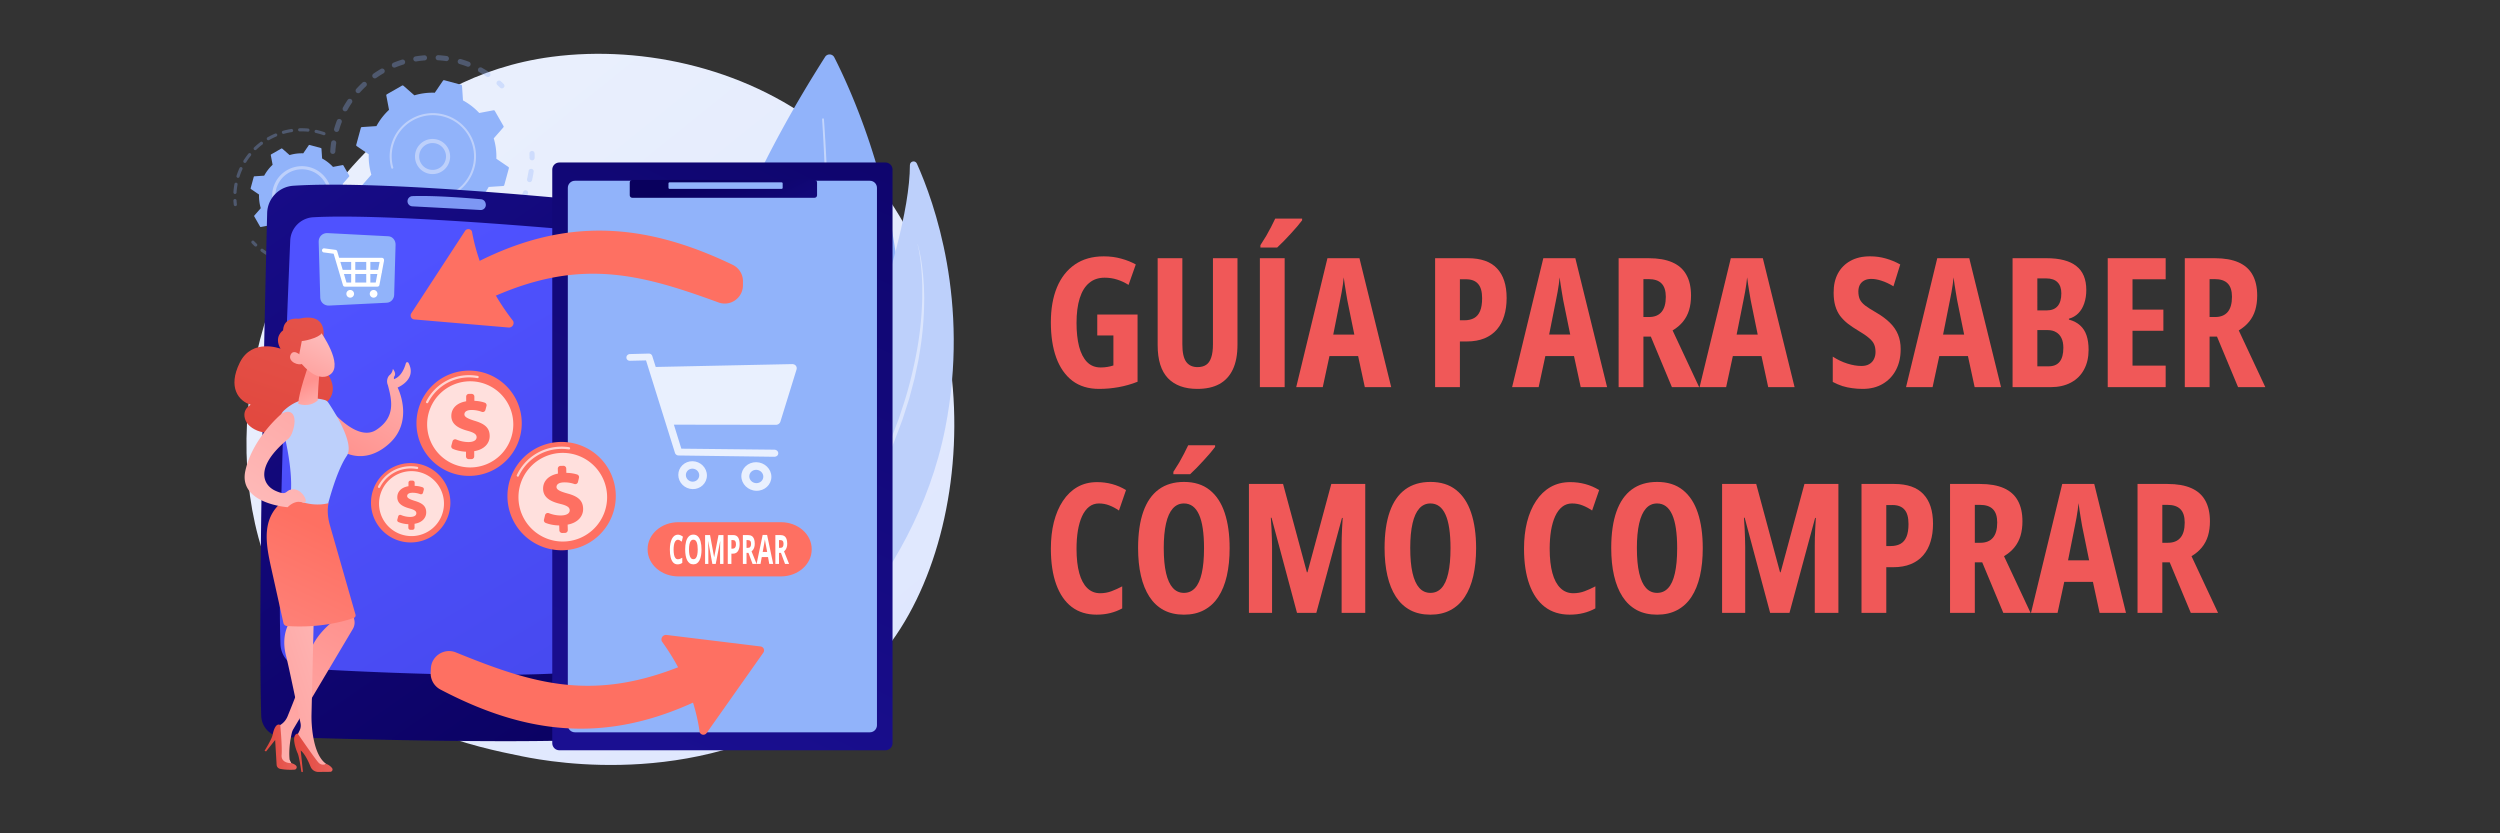 <?xml version="1.0" encoding="UTF-8" standalone="no"?>
<svg
   width="900"
   height="300"
   viewBox="0 0 900 300"
   version="1.1"
   id="svg271"
   xmlns:xlink="http://www.w3.org/1999/xlink"
   xmlns="http://www.w3.org/2000/svg"
   xmlns:svg="http://www.w3.org/2000/svg"
   xmlns:rdf="http://www.w3.org/1999/02/22-rdf-syntax-ns#"
   xmlns:cc="http://creativecommons.org/ns#"
   xmlns:dc="http://purl.org/dc/elements/1.1/">
  <rect x="0" y="0" width="900" height="300" fill="#333333" stroke="none"/>
  <defs
     id="defs57">
    <linearGradient
       id="linear-gradient"
       x1="3583.98"
       y1="4007.07"
       x2="1143.59"
       y2="976.25"
       gradientUnits="userSpaceOnUse"
       gradientTransform="matrix(0.023,0,0,0.023,-10.517,-10.562)">
      <stop
         offset="0"
         stop-color="#dae3fe"
         id="stop2" />
      <stop
         offset="1"
         stop-color="#e9effd"
         id="stop4" />
    </linearGradient>
    <linearGradient
       id="linear-gradient-2"
       x1="2154.02"
       y1="3351.19"
       x2="176.3"
       y2="516.24"
       gradientUnits="userSpaceOnUse">
      <stop
         offset="0"
         stop-color="#09005d"
         id="stop7" />
      <stop
         offset="1"
         stop-color="#1a0f91"
         id="stop9" />
    </linearGradient>
    <linearGradient
       id="linear-gradient-3"
       x1="896.78"
       y1="1364.57"
       x2="2554.26"
       y2="4107.53"
       gradientUnits="userSpaceOnUse">
      <stop
         offset="0"
         stop-color="#4f52ff"
         id="stop12" />
      <stop
         offset="1"
         stop-color="#4042e2"
         id="stop14" />
    </linearGradient>
    <linearGradient
       id="linear-gradient-4"
       x1="3406.68"
       y1="-190.51"
       x2="1855.38"
       y2="3083.71"
       xlink:href="#linear-gradient-2" />
    <linearGradient
       id="linear-gradient-5"
       x1="2314.74"
       y1="896.33"
       x2="2548.04"
       y2="1350.17"
       xlink:href="#linear-gradient-2" />
    <linearGradient
       id="linear-gradient-6"
       x1="2823.54"
       y1="-267.75"
       x2="2634.54"
       y2="812.24"
       gradientUnits="userSpaceOnUse">
      <stop
         offset="0"
         stop-color="#ff928e"
         id="stop19" />
      <stop
         offset="1"
         stop-color="#fe7062"
         id="stop21" />
    </linearGradient>
    <linearGradient
       id="linear-gradient-7"
       x1="2374.49"
       y1="-346.33"
       x2="2185.49"
       y2="733.65"
       xlink:href="#linear-gradient-6" />
    <linearGradient
       id="linear-gradient-8"
       x1="2847.91"
       y1="-263.49"
       x2="2658.92"
       y2="816.5"
       xlink:href="#linear-gradient-6" />
    <linearGradient
       id="linear-gradient-9"
       x1="2152.73"
       y1="-385.14"
       x2="1963.74"
       y2="694.84"
       xlink:href="#linear-gradient-6" />
    <linearGradient
       id="linear-gradient-10"
       x1="1686.09"
       y1="-466.8"
       x2="1497.1"
       y2="613.18"
       xlink:href="#linear-gradient-6" />
    <linearGradient
       id="linear-gradient-11"
       x1="1781.3"
       y1="-450.14"
       x2="1592.31"
       y2="629.84"
       gradientTransform="rotate(45,1370.515,1897.246)"
       xlink:href="#linear-gradient-6" />
    <linearGradient
       id="linear-gradient-12"
       x1="1781.3"
       y1="-450.14"
       x2="1592.31"
       y2="629.84"
       gradientTransform="rotate(45,1370.515,1897.246)"
       xlink:href="#linear-gradient-6" />
    <linearGradient
       id="linear-gradient-13"
       x1="1788.33"
       y1="-448.91"
       x2="1599.34"
       y2="631.07"
       xlink:href="#linear-gradient-6" />
    <linearGradient
       id="linear-gradient-14"
       x1="2139.34"
       y1="-687.37"
       x2="1950.34"
       y2="392.62"
       gradientTransform="matrix(0.73,0.69,-0.69,0.73,2109.91,-581.29)"
       xlink:href="#linear-gradient-6" />
    <linearGradient
       id="linear-gradient-15"
       x1="2139.34"
       y1="-687.38"
       x2="1950.34"
       y2="392.62"
       gradientTransform="matrix(0.73,0.69,-0.69,0.73,2109.91,-581.29)"
       xlink:href="#linear-gradient-6" />
    <linearGradient
       id="linear-gradient-16"
       x1="2146.57"
       y1="-686.1"
       x2="1957.57"
       y2="393.9"
       gradientTransform="matrix(1,-0.03,0.03,1,45.72,-40.52)"
       xlink:href="#linear-gradient-6" />
    <linearGradient
       id="linear-gradient-17"
       x1="1613.22"
       y1="-479.56"
       x2="1424.22"
       y2="600.43"
       xlink:href="#linear-gradient-6" />
    <linearGradient
       id="linear-gradient-18"
       x1="1613.22"
       y1="-479.56"
       x2="1424.22"
       y2="600.43"
       gradientTransform="rotate(45,1143.127,2206.719)"
       xlink:href="#linear-gradient-6" />
    <linearGradient
       id="linear-gradient-19"
       x1="1618.52"
       y1="-478.63"
       x2="1429.52"
       y2="601.35"
       xlink:href="#linear-gradient-6" />
    <linearGradient
       id="linear-gradient-20"
       x1="10786.06"
       y1="2184.73"
       x2="10428.57"
       y2="2624.21"
       gradientTransform="rotate(-7.16,814.669,78722.22)"
       gradientUnits="userSpaceOnUse">
      <stop
         offset="0"
         stop-color="#febbba"
         id="stop37" />
      <stop
         offset="1"
         stop-color="#ff928e"
         id="stop39" />
    </linearGradient>
    <linearGradient
       id="linear-gradient-21"
       x1="564.97"
       y1="1990.29"
       x2="969.96"
       y2="802.31"
       gradientUnits="userSpaceOnUse">
      <stop
         offset="0"
         stop-color="#e1473d"
         id="stop42" />
      <stop
         offset="1"
         stop-color="#e9605a"
         id="stop44" />
    </linearGradient>
    <linearGradient
       id="linear-gradient-22"
       x1="-10495.65"
       y1="4171.39"
       x2="-10476.55"
       y2="4035.79"
       gradientTransform="matrix(-0.96,0.28,0.28,0.96,-10444.03,797.67)"
       xlink:href="#linear-gradient-20" />
    <linearGradient
       id="linear-gradient-23"
       x1="-10583.21"
       y1="3880.84"
       x2="-10404.63"
       y2="4086.15"
       gradientTransform="matrix(-0.96,0.28,0.28,0.96,-10444.03,797.67)"
       xlink:href="#linear-gradient-20" />
    <linearGradient
       id="linear-gradient-24"
       x1="582.88"
       y1="1996.4"
       x2="987.87"
       y2="808.42"
       xlink:href="#linear-gradient-21" />
    <linearGradient
       id="linear-gradient-25"
       x1="-10538.59"
       y1="3842.03"
       x2="-10360.02"
       y2="4047.34"
       gradientTransform="matrix(-0.96,0.28,0.28,0.96,-10444.03,797.67)"
       xlink:href="#linear-gradient-20" />
    <linearGradient
       id="linear-gradient-26"
       x1="10000.49"
       y1="3463.64"
       x2="10426.53"
       y2="2711.57"
       gradientTransform="rotate(-0.54,1266.717,1013256.5)"
       xlink:href="#linear-gradient-20" />
    <linearGradient
       id="linear-gradient-27"
       x1="10093.36"
       y1="3197.74"
       x2="10217.9"
       y2="3197.74"
       gradientTransform="rotate(-0.54,1266.717,1013256.5)"
       xlink:href="#linear-gradient-21" />
    <linearGradient
       id="linear-gradient-28"
       x1="10483.3"
       y1="2907.28"
       x2="9846.13"
       y2="3111.02"
       gradientTransform="rotate(-0.54,1266.717,1013256.5)"
       xlink:href="#linear-gradient-20" />
    <linearGradient
       id="linear-gradient-29"
       x1="10208.82"
       y1="3220.23"
       x2="10357.28"
       y2="3220.23"
       gradientTransform="rotate(-0.54,1266.717,1013256.5)"
       xlink:href="#linear-gradient-21" />
    <linearGradient
       id="linear-gradient-30"
       x1="464.38"
       y1="3090.53"
       x2="828.88"
       y2="2314.29"
       xlink:href="#linear-gradient-6" />
    <linearGradient
       id="linear-gradient-31"
       x1="10056.55"
       y1="2819.68"
       x2="10763.32"
       y2="2011.24"
       xlink:href="#linear-gradient-20" />
    <linearGradient
       xlink:href="#linear-gradient-2"
       id="linearGradient1254"
       gradientUnits="userSpaceOnUse"
       x1="2154.02"
       y1="3351.19"
       x2="176.3"
       y2="516.24" />
    <linearGradient
       xlink:href="#linear-gradient-6"
       id="linearGradient1256"
       gradientUnits="userSpaceOnUse"
       x1="2823.54"
       y1="-267.75"
       x2="2634.54"
       y2="812.24"
       gradientTransform="matrix(0.027,0,0,0.023,-18.362,-10.562)" />
    <linearGradient
       xlink:href="#linear-gradient-20"
       id="linearGradient1258"
       gradientUnits="userSpaceOnUse"
       gradientTransform="rotate(-7.16,814.669,78722.22)"
       x1="10786.06"
       y1="2184.73"
       x2="10428.57"
       y2="2624.21" />
    <linearGradient
       xlink:href="#linear-gradient-21"
       id="linearGradient1260"
       gradientUnits="userSpaceOnUse"
       x1="564.97"
       y1="1990.29"
       x2="969.96"
       y2="802.31" />
  </defs>
  <title
     id="title59">20945569 [Converted]</title>
  <g
     id="g79684"
     transform="matrix(4.601,0,0,4.601,12.5,0.455)">
    <g
       id="g26554"
       transform="translate(-1.192)">
      <g
         id="g72089"
         transform="matrix(0.874,0,0,0.874,16.822,4.111)">
        <path
           d="m 57.097,54.711 c -1.301,1.37 -2.533,2.253 -3.505,2.951 -11.436,8.205 -24.965,5.813 -27.841,5.229 C 21.504,62.029 13.296,60.361 7.362,53.383 -1.616,42.825 -0.218,26.191 6.745,15.211 8.019,13.203 14.748,2.055 28.424,0.267 36.7,-0.815 46.349,1.367 53.336,7.221 68.002,19.508 66.958,44.33 57.097,54.711 Z"
           style="fill:url(#linear-gradient);stroke-width:0.023"
           id="path64" />
        <g
           id="g112"
           transform="matrix(0.023,0,0,0.023,-10.517,-10.562)">
          <g
             id="g88">
            <g
               style="opacity:0.3"
               id="g70">
              <path
                 d="M 838.26,848.83 A 10,10 0 0 1 830,838.4 c 0.68,-11.24 1.86,-22.62 3.51,-33.81 a 10,10 0 0 1 11.31,-8.42 h 0.19 a 10,10 0 0 1 8.22,11.28 c -1.56,10.64 -2.68,21.45 -3.33,32.12 a 10,10 0 0 1 -10.59,9.43 8.87,8.87 0 0 1 -1.05,-0.17 z m 14.89,-85.55 A 9.56,9.56 0 0 1 852,763 10,10 0 0 1 845.2,750.65 c 3.16,-10.86 6.81,-21.69 10.85,-32.19 a 10,10 0 0 1 18.61,7.16 c -3.85,10 -7.31,20.27 -10.31,30.59 a 10,10 0 0 1 -11.2,7.07 z m 33.36,-80.15 a 9.78,9.78 0 0 1 -3.2,-1.12 10,10 0 0 1 -3.88,-13.56 c 5.48,-9.86 11.46,-19.61 17.77,-29 a 10,10 0 1 1 16.53,11.15 c -6,8.89 -11.67,18.14 -16.87,27.51 a 10,10 0 0 1 -10.35,5.02 z M 937,612.44 a 10,10 0 0 1 -5.76,-16.5 c 7.55,-8.4 15.56,-16.57 23.8,-24.28 a 10,10 0 1 1 13.62,14.55 c -7.82,7.33 -15.43,15.09 -22.6,23.06 a 10,10 0 0 1 -9.06,3.17 z m 64.95,-57.67 a 10,10 0 0 1 -4.11,-18 c 9.2,-6.49 18.82,-12.68 28.57,-18.39 a 10,10 0 1 1 10.08,17.2 c -9.28,5.43 -18.41,11.31 -27.16,17.48 a 9.88,9.88 0 0 1 -7.42,1.71 z M 1078,512.91 a 10,10 0 0 1 -2.18,-19 c 10.43,-4.3 21.18,-8.21 31.94,-11.61 a 10,10 0 1 1 6,19 c -10.22,3.24 -20.43,6.95 -30.34,11 a 9.84,9.84 0 0 1 -5.42,0.61 z m 364.21,36.56 a 10,10 0 0 1 -3.92,-1.56 c -8.89,-6 -18.16,-11.64 -27.55,-16.83 a 10,10 0 1 1 9.65,-17.45 c 9.89,5.47 19.66,11.44 29,17.72 a 10,10 0 0 1 -7.2,18.12 z M 1161.4,489 a 10,10 0 0 1 0,-19.66 c 11.13,-1.88 22.47,-3.3 33.72,-4.21 a 10,10 0 1 1 1.61,19.87 c -10.68,0.87 -21.45,2.21 -32,4 a 9.88,9.88 0 0 1 -3.33,0 z m 203.71,20.52 a 9.73,9.73 0 0 1 -1.93,-0.53 c -10,-3.83 -20.32,-7.28 -30.63,-10.25 a 10,10 0 0 1 5.52,-19.16 c 10.86,3.13 21.7,6.76 32.23,10.79 a 10,10 0 0 1 -5.19,19.15 z m -117,-25.23 a 10,10 0 0 1 2.23,-19.78 c 11.26,0.66 22.63,1.81 33.81,3.44 h 0.21 a 10,10 0 0 1 -3.07,19.69 c -10.62,-1.53 -21.42,-2.63 -32.12,-3.26 a 9.29,9.29 0 0 1 -1.1,-0.12 z"
                 style="fill:#91b3fa"
                 id="path66" />
              <path
                 d="m 1496.54,593.59 a 9.91,9.91 0 0 1 -5.31,-2.69 c -3.68,-3.59 -7.5,-7.16 -11.35,-10.62 a 10,10 0 0 1 13.33,-14.83 c 4,3.64 8.06,7.39 11.93,11.17 a 10,10 0 0 1 -8.6,17 z"
                 style="fill:#91b3fa"
                 id="path68" />
            </g>
            <g
               style="opacity:0.3"
               id="g78">
              <path
                 d="m 1614.06,873.85 a 10,10 0 0 1 -8.32,-9.89 c 0,-5.14 0,-10.37 -0.23,-15.53 a 10,10 0 1 1 19.93,-0.7 c 0.19,5.43 0.27,10.94 0.24,16.35 a 10,10 0 0 1 -10,9.91 10.44,10.44 0 0 1 -1.62,-0.14 z"
                 style="fill:#91b3fa"
                 id="path72" />
              <path
                 d="m 1162.49,1254.83 q -6.79,-1.12 -13.59,-2.5 a 10,10 0 0 1 3.93,-19.55 c 10.46,2.11 21,3.78 31.4,5 a 10,10 0 1 1 -2.31,19.81 c -6.44,-0.76 -12.98,-1.69 -19.43,-2.76 z m -64.35,-16.38 a 10,10 0 0 1 -1.65,-0.42 c -10.5,-3.65 -21,-7.78 -31.11,-12.29 a 10,10 0 1 1 8.1,-18.21 c 9.63,4.27 19.57,8.2 29.55,11.67 a 10,10 0 0 1 -4.89,19.25 z m 136.18,21.55 a 10,10 0 0 1 1.44,-19.79 c 10.53,-0.23 21.19,-0.9 31.69,-2 a 10,10 0 0 1 2.11,19.83 c -11.06,1.17 -22.29,1.88 -33.38,2.12 a 10.31,10.31 0 0 1 -1.86,-0.16 z M 1021,1201.69 a 10,10 0 0 1 -3.62,-1.37 c -9.44,-5.86 -18.74,-12.2 -27.65,-18.83 a 10,10 0 0 1 11.91,-16 c 8.46,6.3 17.29,12.32 26.26,17.88 a 10,10 0 0 1 -6.9,18.31 z m 298,47.07 a 10,10 0 0 1 -0.77,-19.51 c 10.22,-2.53 20.47,-5.54 30.48,-8.94 a 10,10 0 0 1 6.41,18.88 c -10.54,3.58 -21.33,6.74 -32.09,9.41 a 9.83,9.83 0 0 1 -4.03,0.16 z m 80.14,-29.56 a 10,10 0 0 1 -2.82,-18.75 c 9.44,-4.72 18.8,-9.89 27.8,-15.37 a 10,10 0 0 1 10.37,17 c -9.48,5.77 -19.33,11.21 -29.26,16.17 a 9.88,9.88 0 0 1 -6.11,0.95 z m 71.79,-46.32 a 10,10 0 0 1 -4.65,-17.57 c 8.2,-6.67 16.21,-13.75 23.8,-21.06 a 10,10 0 0 1 13.83,14.36 c -8,7.69 -16.42,15.15 -25.05,22.17 a 10,10 0 0 1 -7.95,2.1 z m 60,-60.88 a 10,10 0 0 1 -6.18,-16 c 6.54,-8.3 12.79,-17 18.59,-25.76 a 10,10 0 0 1 16.65,11 c -6.11,9.27 -12.7,18.4 -19.59,27.13 a 10,10 0 0 1 -9.51,3.63 z m 45.17,-72.59 a 10,10 0 0 1 -7.37,-14.13 c 4.54,-9.5 8.73,-19.33 12.46,-29.21 a 10,10 0 0 1 18.65,7 c -3.93,10.4 -8.34,20.75 -13.12,30.76 a 10,10 0 0 1 -10.66,5.58 z m 28.09,-80.68 -0.6,-0.12 a 10,10 0 0 1 -7.48,-11.94 c 1.74,-7.58 3.26,-15.29 4.54,-22.94 0.46,-2.77 0.88,-5.54 1.28,-8.31 a 10,10 0 0 1 11.29,-8.44 9.86,9.86 0 0 1 8.45,11.28 q -0.63,4.37 -1.36,8.74 c -1.34,8 -3,16.17 -4.78,24.13 a 10,10 0 0 1 -11.38,7.6 z"
                 style="fill:#91b3fa"
                 id="path74" />
              <path
                 d="m 953.63,1148.67 a 10,10 0 0 1 -5.35,-2.73 c -3.85,-3.78 -7.69,-7.72 -11.41,-11.71 a 10,10 0 0 1 14.56,-13.62 c 3.53,3.79 7.18,7.53 10.83,11.12 a 10,10 0 0 1 -8.63,16.94 z"
                 style="fill:#91b3fa"
                 id="path76" />
            </g>
            <g
               id="g86">
              <path
                 d="m 985.87,1036.83 a 4.67,4.67 0 0 0 4.92,2.26 l 55.71,-10.57 a 247,247 0 0 0 63.27,49 l 3.75,56.54 a 4.68,4.68 0 0 0 3.42,4.19 l 65.63,17.87 a 4.65,4.65 0 0 0 5.07,-1.88 l 31.9,-46.83 a 247.07,247.07 0 0 0 79.38,-10.15 l 42.66,37.35 a 4.65,4.65 0 0 0 5.38,0.54 l 59,-33.77 a 4.65,4.65 0 0 0 2.27,-4.91 l -10.57,-55.71 a 246.76,246.76 0 0 0 49,-63.27 l 56.55,-3.75 a 4.66,4.66 0 0 0 4.18,-3.42 l 17.87,-65.63 a 4.62,4.62 0 0 0 -1.87,-5.07 l -46.83,-31.9 a 247.07,247.07 0 0 0 -10.15,-79.38 l 37.35,-42.66 a 4.65,4.65 0 0 0 0.54,-5.38 l -33.77,-59 a 4.65,4.65 0 0 0 -4.91,-2.27 l -55.71,10.57 a 247,247 0 0 0 -63.27,-49 l -3.72,-56.6 a 4.67,4.67 0 0 0 -3.43,-4.19 L 1273.87,562 a 4.66,4.66 0 0 0 -5.08,1.88 l -31.89,46.83 a 247,247 0 0 0 -79.38,10.15 l -42.66,-37.35 a 4.67,4.67 0 0 0 -5.39,-0.54 l -59,33.77 a 4.66,4.66 0 0 0 -2.26,4.91 l 10.57,55.71 a 246.8,246.8 0 0 0 -49,63.27 l -56.54,3.75 a 4.67,4.67 0 0 0 -4.19,3.42 l -17.87,65.63 a 4.65,4.65 0 0 0 1.87,5.07 l 46.84,31.9 A 247.07,247.07 0 0 0 990,929.74 l -37.35,42.66 a 4.65,4.65 0 0 0 -0.54,5.38 z"
                 style="fill:#91b3fa"
                 id="path80" />
              <path
                 d="m 1217,926.48 a 68.38,68.38 0 1 1 10,0.92 70,70 0 0 1 -10,-0.92 z m 20,-119.14 a 53.53,53.53 0 0 0 -7.74,-0.71 52.23,52.23 0 1 0 7.74,0.71 z"
                 style="fill:#bdd0fb"
                 id="path82" />
              <path
                 d="m 1202.12,1024.11 a 172.49,172.49 0 0 1 -16.88,-3.69 v 0 q -2.64,-0.72 -5.26,-1.52 a 169.54,169.54 0 0 1 -25,-9.93 3.18,3.18 0 0 1 -0.32,-0.16 l -0.93,-0.46 -1.8,-0.92 a 4,4 0 1 1 3.66,-7.08 160.24,160.24 0 0 0 228.35,-100.06 162.47,162.47 0 0 0 3.53,-16.1 160.17,160.17 0 0 0 -116,-180.47 c -85.23,-23.2 -173.38,27.24 -196.57,112.43 a 162.05,162.05 0 0 0 -3.48,15.89 159.76,159.76 0 0 0 3.77,69.41 3.92,3.92 0 0 1 0.09,1.73 4,4 0 0 1 -7.77,0.42 167.64,167.64 0 0 1 -4,-72.86 169.63,169.63 0 0 1 3.65,-16.69 c 24.36,-89.44 117,-142.37 206.37,-118 a 168.16,168.16 0 0 1 121.73,189.47 170.68,170.68 0 0 1 -3.7,16.9 168.15,168.15 0 0 1 -189.49,121.72 z"
                 style="fill:#bdd0fb"
                 id="path84" />
            </g>
          </g>
          <g
             id="g110">
            <g
               style="opacity:0.3"
               id="g94">
              <path
                 d="m 459.59,1052.11 a 6.15,6.15 0 0 1 -5.1,-5.33 c -0.63,-5.19 -1.11,-10.47 -1.42,-15.69 a 6.16,6.16 0 1 1 12.29,-0.74 c 0.3,5 0.76,10 1.36,15 a 6.17,6.17 0 0 1 -5.37,6.86 6.08,6.08 0 0 1 -1.76,-0.1 z"
                 style="fill:#91b3fa"
                 id="path90" />
              <path
                 d="m 458.23,1004.77 a 6.14,6.14 0 0 1 -5.12,-6.46 264.43,264.43 0 0 1 3.08,-26.91 q 0.46,-2.79 1,-5.61 a 6.38,6.38 0 0 1 7.19,-4.91 6.15,6.15 0 0 1 4.92,7.18 q -0.51,2.69 -1,5.37 c -1.4,8.46 -2.39,17.1 -2.94,25.66 a 6.16,6.16 0 0 1 -6.53,5.76 c -0.18,-0.02 -0.39,-0.04 -0.6,-0.08 z M 470.06,942 a 6.31,6.31 0 0 1 -0.86,-0.2 6.17,6.17 0 0 1 -4,-7.74 268.43,268.43 0 0 1 11.8,-30.61 6.16,6.16 0 0 1 11.19,5.14 254.06,254.06 0 0 0 -11.28,29.15 6.15,6.15 0 0 1 -6.85,4.26 z m 26.71,-58.08 a 5.94,5.94 0 0 1 -2.24,-0.84 6.16,6.16 0 0 1 -2,-8.48 265.45,265.45 0 0 1 19,-26.73 6.155,6.155 0 0 1 9.58,7.73 255.14,255.14 0 0 0 -18.1,25.5 6.16,6.16 0 0 1 -6.24,2.77 z m 40.17,-49.73 a 6.16,6.16 0 0 1 -3.26,-10.51 268.47,268.47 0 0 1 24.94,-21.27 6.16,6.16 0 0 1 7.39,9.85 254.83,254.83 0 0 0 -23.78,20.28 6.15,6.15 0 0 1 -5.29,1.6 z M 588,795.72 a 6.16,6.16 0 0 1 -2,-11.41 270.61,270.61 0 0 1 29.35,-14.57 6.16,6.16 0 0 1 4.79,11.35 255.8,255.8 0 0 0 -28,13.9 6.15,6.15 0 0 1 -4.14,0.73 z m 58.87,-24.85 a 6.15,6.15 0 0 1 -0.68,-12 264.29,264.29 0 0 1 32,-7 6.16,6.16 0 1 1 1.87,12.17 252.86,252.86 0 0 0 -30.51,6.64 6,6 0 0 1 -2.65,0.19 z m 63.13,-9.7 a 6.15,6.15 0 0 1 0.85,-12.22 265.66,265.66 0 0 1 32.75,1.1 6.16,6.16 0 1 1 -1.17,12.26 252.91,252.91 0 0 0 -31.24,-1 5.91,5.91 0 0 1 -1.19,-0.14 z m 94.42,14.93 a 5.83,5.83 0 0 1 -1.05,-0.28 255.82,255.82 0 0 0 -26.08,-7.69 c -1.33,-0.32 -2.65,-0.63 -4,-0.92 a 6.16,6.16 0 0 1 2.65,-12 c 1.4,0.32 2.8,0.64 4.21,1 a 266,266 0 0 1 27.3,8.06 6.16,6.16 0 0 1 -3.06,11.88 z"
                 style="fill:#91b3fa"
                 id="path92" />
            </g>
            <g
               style="opacity:0.3"
               id="g100">
              <path
                 d="m 678.46,1277.68 a 6.152,6.152 0 0 1 1.94,-12.15 254,254 0 0 0 30.61,2.8 6.16,6.16 0 1 1 -0.38,12.31 268.17,268.17 0 0 1 -32.09,-2.94 z m -30.79,-6.63 a 5.18,5.18 0 0 1 -0.66,-0.14 270.71,270.71 0 0 1 -30.48,-10.5 6.163,6.163 0 0 1 4.71,-11.39 256.61,256.61 0 0 0 29.08,10 6.15,6.15 0 0 1 -2.65,12 z m 93.62,8.56 a 6.15,6.15 0 0 1 0.45,-12.2 256.26,256.26 0 0 0 30.39,-4.68 6.15,6.15 0 0 1 2.61,12 264.81,264.81 0 0 1 -31.87,4.9 6.39,6.39 0 0 1 -1.58,-0.02 z M 589.55,1247 a 6.2,6.2 0 0 1 -2,-0.72 262.28,262.28 0 0 1 -27,-17.56 6.16,6.16 0 0 1 7.32,-9.9 253.92,253.92 0 0 0 25.79,16.75 6.15,6.15 0 0 1 -4,11.43 z m 213.17,19.3 a 6.16,6.16 0 0 1 -1,-11.89 253.87,253.87 0 0 0 28.37,-11.85 6.16,6.16 0 0 1 5.42,11.06 266.58,266.58 0 0 1 -29.76,12.38 6.19,6.19 0 0 1 -3.03,0.29 z m 56.44,-27.67 a 6.16,6.16 0 0 1 -2.35,-11.24 256.69,256.69 0 0 0 24.73,-18.29 6.16,6.16 0 0 1 7.91,9.44 269.27,269.27 0 0 1 -25.92,19.17 6.13,6.13 0 0 1 -4.37,0.91 z m 48.2,-40.4 a 6.16,6.16 0 0 1 -3.48,-10.28 253,253 0 0 0 19.61,-23.69 6.179,6.179 0 1 1 10,7.26 266.22,266.22 0 0 1 -20.57,24.84 6.15,6.15 0 0 1 -5.56,1.86 z"
                 style="fill:#91b3fa"
                 id="path96" />
              <path
                 d="m 538.77,1209.4 a 6.13,6.13 0 0 1 -3.22,-1.61 c -3.82,-3.63 -7.55,-7.39 -11.09,-11.17 a 6.162,6.162 0 1 1 9,-8.42 c 3.38,3.61 6.94,7.2 10.58,10.66 a 6.16,6.16 0 0 1 -5.26,10.54 z"
                 style="fill:#91b3fa"
                 id="path98" />
            </g>
            <g
               id="g108">
              <path
                 d="m 556.88,1131.78 a 3.13,3.13 0 0 0 3.28,1.52 l 37.28,-7.08 a 165.43,165.43 0 0 0 42.34,32.78 l 2.51,37.84 a 3.13,3.13 0 0 0 2.29,2.8 l 43.92,12 a 3.13,3.13 0 0 0 3.39,-1.26 L 713.24,1179 a 165.24,165.24 0 0 0 53.11,-6.79 l 28.55,25 a 3.13,3.13 0 0 0 3.6,0.36 L 838,1175 a 3.12,3.12 0 0 0 1.51,-3.29 l -7.07,-37.27 a 165.61,165.61 0 0 0 32.79,-42.34 l 37.83,-2.51 a 3.12,3.12 0 0 0 2.8,-2.29 l 12,-43.92 a 3.1,3.1 0 0 0 -1.25,-3.39 l -31.34,-21.35 a 165.34,165.34 0 0 0 -6.79,-53.12 l 25,-28.54 a 3.11,3.11 0 0 0 0.36,-3.6 l -22.59,-39.51 a 3.13,3.13 0 0 0 -3.29,-1.52 l -37.28,7.08 a 165.26,165.26 0 0 0 -42.34,-32.79 l -2.51,-37.84 a 3.1,3.1 0 0 0 -2.29,-2.8 l -43.91,-12 a 3.14,3.14 0 0 0 -3.4,1.26 l -21.34,31.34 a 165.27,165.27 0 0 0 -53.12,6.79 l -28.54,-25 a 3.14,3.14 0 0 0 -3.61,-0.36 l -39.5,22.6 a 3.11,3.11 0 0 0 -1.52,3.29 l 7.07,37.27 a 165.57,165.57 0 0 0 -32.78,42.34 L 535,936.06 a 3.13,3.13 0 0 0 -2.8,2.29 l -12,43.92 a 3.11,3.11 0 0 0 1.26,3.39 l 31.39,21.34 a 165.06,165.06 0 0 0 6.79,53.12 l -25,28.54 a 3.13,3.13 0 0 0 -0.36,3.6 z"
                 style="fill:#91b3fa"
                 id="path102" />
              <path
                 d="m 711.3,1058.74 a 46.57,46.57 0 1 1 6.87,0.64 47.42,47.42 0 0 1 -6.87,-0.64 z M 724.69,979 a 36,36 0 0 0 -5,-0.46 34.261,34.261 0 0 0 -1.27,68.51 v 0 a 34.26,34.26 0 0 0 6.28,-68 z"
                 style="opacity:0.56;fill:#91b3fa"
                 id="path104" />
              <path
                 d="m 700.89,1126.69 q -5.76,-1 -11.52,-2.52 a 116.23,116.23 0 0 1 -22.06,-8.48 l -0.94,-0.49 a 6.17,6.17 0 0 1 -3.25,-6.47 6.57,6.57 0 0 1 0.61,-1.83 6.17,6.17 0 0 1 8.3,-2.63 103.45,103.45 0 0 0 20.57,8 v 0 l 1.17,0.31 a 102.71,102.71 0 0 0 50.77,0.39 103.87,103.87 0 0 0 26,-10.28 l 0.2,-0.11 0.62,-0.35 a 103,103 0 0 0 48.55,-62.75 105.35,105.35 0 0 0 2.28,-10.42 103.67,103.67 0 1 0 -202.19,11.19 6.07,6.07 0 0 1 0.14,2.67 6.16,6.16 0 0 1 -12,0.66 115.71,115.71 0 0 1 -2.73,-50.27 116.9,116.9 0 0 1 2.51,-11.51 116,116 0 0 1 226.36,49.28 114,114 0 0 1 -2.55,11.66 116.14,116.14 0 0 1 -130.84,83.95 z"
                 style="fill:#bdd0fb"
                 id="path106" />
            </g>
          </g>
        </g>
        <g
           id="g118"
           transform="matrix(0.023,0,0,0.023,-10.517,-10.562)">
          <path
             d="m 2791.87,472.87 c 110.65,216.34 703.13,1501.64 -403.06,2274.29 0,0 -607.9,-745.74 367.43,-2276 a 20.56,20.56 0 0 1 35.63,1.71 z"
             style="fill:#91b3fa"
             id="path114" />
          <path
             d="m 2751.59,713.64 c 5.58,77.48 9.55,155 12.85,232.55 3.3,77.55 5.64,155.15 7.11,232.77 2.93,155.23 2.4,310.56 -2.92,465.79 -5.32,155.23 -15.39,310.38 -33.82,464.76 q -13.44,115.81 -35.44,230.56 c -14.82,76.38 -32.67,152.33 -56.54,226.68 a 8.36,8.36 0 0 1 -15.91,-5.11 v -0.08 c 24,-73.34 42.1,-148.64 57.22,-224.48 15.12,-75.84 27.12,-152.41 36.46,-229.31 19.16,-153.74 29.9,-308.54 36.13,-463.46 6.23,-154.92 7.44,-310.1 5.31,-465.19 q -1.59,-116.32 -5.89,-232.61 c -2.9,-77.49 -6.47,-155 -11.64,-232.35 v 0 a 3.54,3.54 0 0 1 7.06,-0.49 z"
             style="opacity:0.45;fill:#ffffff"
             id="path116" />
        </g>
        <g
           id="g124"
           transform="matrix(0.023,0,0,0.023,-10.517,-10.562)">
          <path
             d="m 2600.09,2922.74 c 0,0 -100.51,-243.25 35.35,-593.51 126,-325 450.23,-1091.06 450.81,-1436.89 0,-15.32 20.76,-19.87 27.05,-5.9 67.45,149.85 206.89,538.44 111,1027.43 -123.57,630.57 -624.21,1008.87 -624.21,1008.87 z"
             style="fill:#bdd0fb"
             id="path120" />
          <path
             d="m 3116.44,1200.27 c 10.16,34.9 15.95,71 19.7,107.12 0.49,4.52 1.08,9 1.5,13.56 l 1,13.6 2,27.23 0.83,27.28 c 0.19,9.09 0.77,18.2 0.41,27.3 a 1288.53,1288.53 0 0 1 -19.59,217.37 c -2.46,18.08 -6.81,35.79 -10.48,53.63 l -5.69,26.73 c -1,4.44 -1.77,8.94 -3,13.33 l -3.49,13.21 -14,52.84 c -2.13,8.86 -5.19,17.45 -7.92,26.14 l -8.35,26 -8.36,26 -4.21,13 -4.81,12.78 -19.25,51.15 c -3.27,8.49 -6.27,17.12 -9.77,25.5 l -10.45,25.15 -20.89,50.32 -21.46,50.07 c -7.21,16.67 -14.25,33.41 -21.7,50 q -22,49.85 -44.76,99.33 c -15,33.06 -30.56,65.87 -45.93,98.76 l -47.13,98.15 c -31.47,65.38 -63.05,130.68 -92.41,196.88 -7.56,16.47 -14.3,33.25 -21.32,49.93 -3.62,8.31 -6.66,16.81 -9.9,25.25 -3.24,8.44 -6.53,16.87 -9.49,25.41 -5.55,17.18 -11.75,34.2 -16.08,51.73 l -3.59,13.06 c -0.57,2.19 -1.26,4.35 -1.72,6.55 l -1.34,6.63 -5.38,26.56 v 0.1 a 2,2 0 0 1 -3.87,-0.67 c 5.19,-36.1 14.24,-71.53 25.44,-106.19 2.79,-8.67 6,-17.18 9,-25.78 3,-8.6 5.94,-17.22 9.38,-25.64 6.67,-16.91 13.07,-34 20.28,-50.64 l 10.55,-25.15 c 3.58,-8.35 7.36,-16.61 11,-24.91 l 11.08,-24.9 11.33,-24.76 c 15.05,-33.06 30.47,-65.9 45.75,-98.82 30.6,-65.79 61.22,-131.53 91.1,-197.59 29.88,-66.06 58.87,-132.51 87.23,-199.21 l 20.82,-50.22 10.42,-25.11 c 3.48,-8.37 6.51,-16.86 9.8,-25.28 l 19.35,-50.63 4.84,-12.66 4.24,-12.87 8.42,-25.75 c 23.33,-68.42 40.81,-138.69 54.65,-209.58 a 1278,1278 0 0 0 23.83,-215.31 c 0.55,-9 0.13,-18.07 0.27,-27.11 V 1362 l -1.09,-27.11 -0.56,-13.56 c -0.27,-4.52 -0.71,-9 -1.06,-13.53 -0.8,-9 -1.32,-18.06 -2.35,-27 l -3.32,-27 c -2.77,-17.88 -5.41,-35.86 -10,-53.39 a 0.26,0.26 0 0 1 0.16,-0.31 0.25,0.25 0 0 1 0.34,0.17 z"
             style="opacity:0.45;fill:#ffffff"
             id="path122" />
        </g>
        <g
           id="g132"
           transform="matrix(0.023,0,0,0.023,-10.517,-10.562)">
          <path
             d="m 584.45,1079 c -8.56,345.13 -36.31,1535.63 -23.06,1957.51 a 84.7,84.7 0 0 0 81.92,82 c 221.05,7.23 856.94,25.57 1218.51,10.4 a 142.63,142.63 0 0 0 136.75,-139.52 c 7.52,-362.26 24.09,-1381.17 -15.31,-1847.93 a 116.39,116.39 0 0 0 -104.46,-106 c -240.73,-24.08 -880.11,-83 -1192.48,-62.68 A 109.07,109.07 0 0 0 584.45,1079 Z"
             style="fill:url(#linearGradient1254)"
             id="path126" />
          <path
             d="m 674.26,1186.24 c -12.07,282.66 -50.15,1223 -38.06,1570.74 a 98.38,98.38 0 0 0 92.59,94.89 c 209,12.23 745.17,39.2 1051.76,14.65 a 110.57,110.57 0 0 0 101.51,-104.37 c 15.54,-288.38 60.15,-1164 48.56,-1507.8 a 108.7,108.7 0 0 0 -99,-104.55 c -226.13,-20.31 -806.92,-68.62 -1067.46,-54.4 a 95.06,95.06 0 0 0 -89.9,90.84 z"
             style="fill:url(#linear-gradient-3)"
             id="path128" />
          <path
             d="m 1130.74,1033.07 v 0 a 19.88,19.88 0 0 0 18.83,19.88 c 52.21,2.73 199.29,10.47 265,14.28 a 19.89,19.89 0 0 0 20.67,-23.64 l -0.42,-2.18 a 19.88,19.88 0 0 0 -17.71,-16.05 c -44.43,-4.07 -178.5,-15.36 -267.32,-12.19 a 19.86,19.86 0 0 0 -19.05,19.9 z"
             style="fill:#7d97f4"
             id="path130" />
        </g>
        <g
           id="g142"
           transform="matrix(0.023,0,0,0.023,-10.517,-10.562)">
          <path
             id="rect134"
             style="fill:url(#linear-gradient-4)"
             d="M 1721.84,882.27 H 2990.98 c 15.324,0 27.66,12.336 27.66,27.66 V 3142.48 c 0,15.324 -12.336,27.66 -27.66,27.66 H 1721.84 c -15.324,0 -27.66,-12.336 -27.66,-27.66 V 909.93 c 0,-15.324 12.336,-27.66 27.66,-27.66 z" />
          <path
             id="rect136"
             style="fill:#91b3fa"
             d="m 1782.4,953.38 h 1147.95 c 15.324,0 27.66,12.336 27.66,27.66 v 2091.49 c 0,15.324 -12.336,27.66 -27.66,27.66 H 1782.4 c -15.324,0 -27.66,-12.336 -27.66,-27.66 V 981.04 c 0,-15.324 12.336,-27.66 27.66,-27.66 z" />
          <path
             id="rect138"
             style="fill:url(#linear-gradient-5)"
             d="m 2005.56,950.27 h 709.47 c 5.429,0 9.8,4.371 9.8,9.8 V 1009.83 c 0,5.429 -4.371,9.8 -9.8,9.8 h -709.47 c -5.429,0 -9.8,-4.371 -9.8,-9.8 v -49.76 c 0,-5.429 4.371,-9.8 9.8,-9.8 z" />
          <path
             id="rect140"
             style="fill:#91b3fa"
             d="m 2150.13,959.6 h 437.3 c 1.983,0 3.58,1.597 3.58,3.58 v 18.19 c 0,1.983 -1.597,3.58 -3.58,3.58 h -437.3 c -1.983,0 -3.58,-1.597 -3.58,-3.58 v -18.19 c 0,-1.983 1.597,-3.58 3.58,-3.58 z" />
        </g>
        <path
           id="rect144"
           style="fill:url(#linearGradient1256);stroke-width:0.025"
           d="m 39.743,41.931 h 9.173 c 1.528,0 2.758,1.076 2.758,2.413 v 0.029 c 0,1.337 -1.23,2.413 -2.758,2.413 h -9.173 c -1.528,0 -2.758,-1.076 -2.758,-2.413 v -0.029 c 0,-1.337 1.23,-2.413 2.758,-2.413 z" />
        <g
           style="opacity:0.8"
           id="g162"
           transform="matrix(0.023,0,0,0.023,-10.517,-10.562)">
          <path
             d="m 2642,1673 c -3.5,-4.3 -9,-6.09 -14.81,-6 l -530.33,11.13 -13.4,-42.56 a 13.81,13.81 0 0 0 -13.74,-9.56 l -72.82,1.92 c -7.8,0.2 -14.13,5.63 -14.13,13.42 0,7.79 6.33,12.91 14.13,12.73 l 62.23,-1.47 112.59,359.78 a 14.85,14.85 0 0 0 14,10.3 l 372.24,5 c 8.74,0.12 15.83,-5.36 15.83,-13.62 0,-8.26 -7.09,-13.92 -15.83,-14 l -361.37,-3.9 -29,-93.41 397.12,0.6 a 18.4,18.4 0 0 0 17.58,-12.69 l 62.68,-202.65 A 16,16 0 0 0 2642,1673 Z"
             style="fill:#ffffff"
             id="path156" />
          <path
             d="m 2240.15,2045 c -30.63,-0.48 -55.41,23.36 -55.41,53.13 0,29.77 24.78,54.65 55.41,55.45 30.81,0.81 56,-23 56,-53.12 0,-30.12 -25.15,-55.03 -56,-55.46 z m 0,79.63 c -14.32,-0.34 -25.93,-12 -25.93,-25.88 0,-13.88 11.61,-25.06 25.93,-24.8 14.32,0.26 26.06,11.88 26.06,25.88 0,14 -11.71,25.09 -26.06,24.76 z"
             style="fill:#ffffff"
             id="path158" />
          <path
             d="m 2488.29,2048.81 c -32.15,-0.5 -58.15,23.91 -58.15,54.41 0,30.5 26,56 58.15,56.84 32.34,0.85 58.8,-23.55 58.8,-54.39 0,-30.84 -26.46,-56.35 -58.8,-56.86 z m 0,81.59 c -15,-0.36 -27.22,-12.26 -27.22,-26.53 0,-14.27 12.19,-25.67 27.22,-25.39 15.03,0.28 27.36,12.18 27.36,26.53 0,14.35 -12.3,25.74 -27.36,25.39 z"
             style="fill:#ffffff"
             id="path160" />
        </g>
        <g
           id="g170"
           transform="matrix(0.023,0,0,0.023,-10.517,-10.562)">
          <path
             d="m 2370.65,2918.83 c -400.07,227.55 -734.06,213.36 -1111.72,14.88 a 71,71 0 0 1 -38,-66.2 l 0.76,-16 c 2.32,-48.83 52.25,-80.71 97.52,-62.26 327.94,133.64 574.57,206.92 985.22,4.29 45.2,-22.31 98.56,8.58 101.94,58.87 v 0 a 71,71 0 0 1 -35.72,66.42 z"
             style="fill:url(#linear-gradient-7)"
             id="path166" />
          <path
             d="m 2294.84,3103.23 220.85,-313 A 15.43,15.43 0 0 0 2505,2766 l -365.82,-44.76 a 17.89,17.89 0 0 0 -18.69,24.63 c 83.57,115.93 130.63,234.2 147.62,354.39 a 15.38,15.38 0 0 0 26.73,2.97 z"
             style="fill:url(#linear-gradient-8)"
             id="path168" />
        </g>
        <g
           id="g176"
           transform="matrix(0.023,0,0,0.023,-10.517,-10.562)">
          <path
             d="m 1285.67,1335.57 c 391.57,-241.88 725.85,-239.79 1110.46,-55.11 a 71,71 0 0 1 40.35,64.78 l -0.19,16 c -0.55,48.89 -49.29,82.56 -95.2,65.76 -332.56,-121.68 -581.69,-186 -984.73,31.37 -44.36,23.93 -98.81,-5 -104,-55.14 v 0 a 71,71 0 0 1 33.31,-67.66 z"
             style="fill:url(#linear-gradient-9)"
             id="path172" />
          <path
             d="m 1354.76,1148.54 -209.38,320.8 a 15.42,15.42 0 0 0 11.6,23.8 l 367.2,31.49 a 17.88,17.88 0 0 0 17.78,-25.29 c -87.71,-112.83 -139,-229.32 -160.35,-348.81 a 15.38,15.38 0 0 0 -26.85,-1.99 z"
             style="fill:url(#linear-gradient-10)"
             id="path174" />
        </g>
        <g
           id="g200"
           transform="matrix(0.023,0,0,0.023,-10.517,-10.562)">
          <path
             d="m 1056.34,1169.42 -237.1,-12.33 c -19.36,-1 -34.81,14.09 -34.26,33.6 l 6.12,218 c 0.51,17.82 15.92,31.43 34.22,30.53 l 225.14,-11.12 c 15.26,-0.75 27.87,-14.29 28.32,-30.32 l 5.49,-195.32 c 0.49,-17.35 -11.94,-32.2 -27.93,-33.04 z"
             style="fill:#91b3fa"
             id="path178" />
          <g
             id="g198">
            <path
               d="M 1013.64,1365.52 H 887.18 a 8,8 0 0 1 -7.65,-5.71 l -36.26,-122.38 -37.84,-5 a 8,8 0 1 1 2.08,-15.82 l 43,5.67 a 8,8 0 0 1 6.61,5.64 l 36,121.63 H 1007 l 16.62,-87.9 a 8,8 0 0 1 15.68,3 l -17.85,94.4 a 8,8 0 0 1 -7.81,6.47 z"
               style="fill:#ffffff"
               id="path180" />
            <path
               d="m 1030.93,1269.28 h -169 a 8,8 0 1 1 0,-16 h 169 a 8,8 0 1 1 0,16 z"
               style="fill:#ffffff"
               id="path182" />
            <g
               id="g188">
              <path
                 d="m 919.45,1357.3 a 8,8 0 0 1 -8,-8 v -86.84 a 8,8 0 1 1 16,0 v 86.84 a 8,8 0 0 1 -8,8 z"
                 style="fill:#ffffff"
                 id="path184" />
              <path
                 d="m 978.13,1357.3 a 8,8 0 0 1 -8,-8 v -86.84 a 8,8 0 1 1 16,0 v 86.84 a 8,8 0 0 1 -8,8 z"
                 style="fill:#ffffff"
                 id="path186" />
            </g>
            <path
               d="M 1021.54,1316.23 H 876 a 8,8 0 0 1 0,-16 h 145.52 a 8,8 0 0 1 0,16 z"
               style="fill:#ffffff"
               id="path190" />
            <g
               id="g196">
              <path
                 id="circle192"
                 style="fill:#ffffff"
                 d="m 922.66,1393.46 a 14.95,14.95 0 0 1 -14.95,14.95 14.95,14.95 0 0 1 -14.95,-14.95 14.95,14.95 0 0 1 14.95,-14.95 14.95,14.95 0 0 1 14.95,14.95 z" />
              <path
                 id="circle194"
                 style="fill:#ffffff"
                 d="m 1013.76,1393.46 a 14.95,14.95 0 0 1 -14.95,14.95 14.95,14.95 0 0 1 -14.95,-14.95 14.95,14.95 0 0 1 14.95,-14.95 14.95,14.95 0 0 1 14.95,14.95 z" />
            </g>
          </g>
        </g>
        <g
           id="g238"
           transform="matrix(0.023,0,0,0.023,-10.517,-10.562)">
          <g
             id="g212">
            <path
               id="circle202"
               style="fill:url(#linear-gradient-11)"
               transform="rotate(-45,1370.509,1897.256)"
               d="m 1575.43,1897.25 a 204.92,204.92 0 0 1 -204.92,204.92 204.92,204.92 0 0 1 -204.92,-204.92 204.92,204.92 0 0 1 204.92,-204.92 204.92,204.92 0 0 1 204.92,204.92 z" />
            <path
               id="circle204"
               style="fill:url(#linear-gradient-12)"
               transform="rotate(-45,1370.509,1897.256)"
               d="m 1568.61,1897.25 a 198.1,198.1 0 0 1 -198.1,198.1 198.1,198.1 0 0 1 -198.1,-198.1 198.1,198.1 0 0 1 198.1,-198.1 198.1,198.1 0 0 1 198.1,198.1 z" />
            <path
               d="m 1207.15,1819.38 a 4.37,4.37 0 0 1 -2,-0.47 4.42,4.42 0 0 1 -2,-5.94 186.51,186.51 0 0 1 167.3,-103 188.62,188.62 0 0 1 33.78,3 4.421,4.421 0 0 1 -1.58,8.7 178.74,178.74 0 0 0 -191.55,95.33 4.41,4.41 0 0 1 -3.95,2.38 z"
               style="opacity:0.7;fill:#ffffff"
               id="path206" />
            <path
               id="circle208"
               style="opacity:0.78;fill:#ffffff"
               transform="rotate(-45,1374.834,1901.565)"
               d="m 1542.5,1901.57 a 167.67,167.67 0 0 1 -167.67,167.67 167.67,167.67 0 0 1 -167.67,-167.67 167.67,167.67 0 0 1 167.67,-167.67 167.67,167.67 0 0 1 167.67,167.67 z" />
            <path
               d="M 1358.37,2026.22 V 2008 c -19,-0.77 -37.82,-5.25 -51.18,-11.1 a 10.56,10.56 0 0 1 -5.83,-12.47 l 4.63,-17 a 10.64,10.64 0 0 1 14.44,-7 123.4,123.4 0 0 0 47.26,10 c 18.31,0 32,-6.21 32,-18.94 0,-11.48 -10.55,-18.31 -36,-25.14 -36.32,-9.93 -62.4,-25.77 -62.4,-57.74 0,-28.88 21.11,-50.92 57.75,-56.81 v -18.25 a 10.62,10.62 0 0 1 10.62,-10.63 h 10.72 a 10.63,10.63 0 0 1 10.63,10.63 v 16.38 c 17.6,0.71 30.41,3.72 40.57,7.29 a 10.56,10.56 0 0 1 6.61,12.76 l -4.26,15.72 a 10.6,10.6 0 0 1 -14,7.16 110.7,110.7 0 0 0 -39.8,-7.23 c -21.73,0 -27.93,9 -27.93,17.08 0,9.93 13,16.76 41.28,25.45 40.36,12.11 57.13,28.88 57.13,59 0,27.63 -20.49,52.46 -60.23,58.67 v 20.42 a 10.63,10.63 0 0 1 -10.63,10.63 H 1369 a 10.63,10.63 0 0 1 -10.63,-10.66 z"
               style="fill:url(#linear-gradient-13)"
               id="path210" />
          </g>
          <g
             id="g224">
            <path
               id="circle214"
               style="fill:url(#linear-gradient-14)"
               transform="rotate(-45,1730.574,2180.793)"
               d="m 1941.44,2180.8 a 210.86,210.86 0 0 1 -210.86,210.86 210.86,210.86 0 0 1 -210.86,-210.86 210.86,210.86 0 0 1 210.86,-210.86 210.86,210.86 0 0 1 210.86,210.86 z" />
            <path
               id="circle216"
               style="fill:url(#linear-gradient-15)"
               transform="rotate(-45,1730.574,2180.793)"
               d="M 1934.43,2180.8 A 203.85,203.85 0 0 1 1730.58,2384.65 203.85,203.85 0 0 1 1526.73,2180.8 203.85,203.85 0 0 1 1730.58,1976.95 203.85,203.85 0 0 1 1934.43,2180.8 Z" />
            <path
               d="m 1560.31,2105.26 a 4.42,4.42 0 0 1 -4.12,-6.3 191.8,191.8 0 0 1 169,-110.68 194.42,194.42 0 0 1 34.81,2.15 4.421,4.421 0 0 1 -1.34,8.74 185.08,185.08 0 0 0 -33.23,-2.05 183,183 0 0 0 -161.26,105.6 4.42,4.42 0 0 1 -3.86,2.54 z"
               style="opacity:0.7;fill:#ffffff"
               id="path218" />
            <path
               id="circle220"
               style="opacity:0.78;fill:#ffffff"
               transform="rotate(-45,1735.146,2185.119)"
               d="m 1907.67,2185.11 a 172.53,172.53 0 0 1 -172.53,172.53 172.53,172.53 0 0 1 -172.53,-172.53 172.53,172.53 0 0 1 172.53,-172.53 172.53,172.53 0 0 1 172.53,172.53 z" />
            <path
               d="m 1721.8,2313.8 -0.53,-18.77 c -19.58,-0.23 -39.06,-4.31 -53,-9.94 a 10.86,10.86 0 0 1 -6.35,-12.66 l 4.28,-17.61 a 10.94,10.94 0 0 1 14.65,-7.57 c 13.79,5.33 30.74,9.39 48.89,8.88 18.84,-0.53 32.72,-7.31 32.35,-20.4 -0.33,-11.81 -11.38,-18.53 -37.76,-24.83 -37.65,-9.17 -64.93,-24.71 -65.84,-57.6 -0.83,-29.7 20.25,-53 57.76,-60.09 l -0.52,-18.77 a 10.94,10.94 0 0 1 10.62,-11.24 l 11,-0.3 a 10.94,10.94 0 0 1 11.24,10.62 l 0.47,16.85 c 18.12,0.22 31.38,3 41.94,6.33 a 10.89,10.89 0 0 1 7.16,12.94 l -3.93,16.29 a 10.91,10.91 0 0 1 -14.19,7.76 113.8,113.8 0 0 0 -41.14,-6.28 c -22.35,0.62 -28.47,10.06 -28.24,18.36 0.28,10.22 13.89,16.87 43.2,25 41.86,11.29 59.58,28.06 60.44,59 0.8,28.42 -19.57,54.55 -60.26,62.08 l 0.59,21 a 10.94,10.94 0 0 1 -10.63,11.24 l -11,0.3 a 10.93,10.93 0 0 1 -11.2,-10.59 z"
               style="fill:url(#linear-gradient-16)"
               id="path222" />
          </g>
          <g
             id="g236">
            <path
               id="circle226"
               style="fill:url(#linear-gradient-17)"
               d="M 1297.61,2206.72 A 154.49,154.49 0 0 1 1143.12,2361.21 154.49,154.49 0 0 1 988.63,2206.72 154.49,154.49 0 0 1 1143.12,2052.23 154.49,154.49 0 0 1 1297.61,2206.72 Z" />
            <path
               id="circle228"
               style="fill:url(#linear-gradient-18)"
               transform="rotate(-45,1143.116,2206.726)"
               d="M 1292.48,2206.72 A 149.36,149.36 0 0 1 1143.12,2356.08 149.36,149.36 0 0 1 993.76,2206.72 149.36,149.36 0 0 1 1143.12,2057.36 149.36,149.36 0 0 1 1292.48,2206.72 Z" />
            <path
               d="m 1020,2149.1 a 4.41,4.41 0 0 1 -3.94,-6.41 141.7,141.7 0 0 1 127.1,-78.26 143.66,143.66 0 0 1 25.67,2.31 4.422,4.422 0 1 1 -1.59,8.7 134.29,134.29 0 0 0 -24.08,-2.17 132.91,132.91 0 0 0 -119.21,73.4 4.42,4.42 0 0 1 -3.95,2.43 z"
               style="opacity:0.7;fill:#ffffff"
               id="path230" />
            <path
               id="circle232"
               style="opacity:0.78;fill:#ffffff"
               transform="rotate(-13.28,1146.633,2210.361)"
               d="m 1272.79,2209.98 a 126.41,126.41 0 0 1 -126.41,126.41 126.41,126.41 0 0 1 -126.41,-126.41 126.41,126.41 0 0 1 126.41,-126.41 126.41,126.41 0 0 1 126.41,126.41 z" />
            <path
               d="m 1134,2304 v -13.8 c -14.33,-0.57 -28.52,-4 -38.59,-8.37 a 7.94,7.94 0 0 1 -4.39,-9.39 l 3.49,-12.81 a 8,8 0 0 1 10.88,-5.25 93.13,93.13 0 0 0 35.63,7.5 c 13.81,0 24.11,-4.68 24.11,-14.28 0,-8.66 -8,-13.81 -27.15,-18.95 -27.38,-7.49 -47,-19.43 -47,-43.54 0,-21.77 15.91,-38.38 43.53,-42.83 v -13.75 a 8,8 0 0 1 8,-8 h 8.08 a 8,8 0 0 1 8,8 v 12.34 a 102.33,102.33 0 0 1 30.59,5.5 8,8 0 0 1 5,9.62 l -3.21,11.85 a 8,8 0 0 1 -10.55,5.4 83.44,83.44 0 0 0 -30,-5.45 c -16.39,0 -21.07,6.79 -21.07,12.87 0,7.49 9.83,12.64 31.13,19.2 30.43,9.12 43.07,21.76 43.07,44.47 0,20.83 -15.45,39.55 -45.41,44.23 V 2304 a 8,8 0 0 1 -8,8 H 1142 a 8,8 0 0 1 -8,-8 z"
               style="fill:url(#linear-gradient-19)"
               id="path234" />
          </g>
        </g>
        <g
           id="g266"
           transform="matrix(0.023,0,0,0.023,-10.517,-10.562)">
          <path
             d="m 1134.67,1662.53 a 5.54,5.54 0 0 0 -10.25,1.09 c -5,17.9 -17,49.16 -42.29,60.25 -1.27,0.56 -2.48,1.13 -3.64,1.7 a 12.87,12.87 0 0 1 1.58,-11.63 c 7.86,-12 -6.32,-28.4 -6.32,-28.4 0,0 -0.94,14.44 -11.92,23.54 -9.46,7.83 -14,25.26 -7.53,39.56 13.67,53.11 34.15,123.37 -45.62,174.7 -79.77,51.33 -192.11,-96.87 -192.11,-96.87 l 55.76,176.76 c 0,0 86.06,63.51 186.16,-25.8 100.1,-89.31 33.75,-219.24 33.75,-219.24 0,0 76.36,-30.81 42.43,-95.66 z"
             style="fill:url(#linearGradient1258)"
             id="path240" />
          <path
             d="m 802.6,1566.77 c 0,0 23.11,-103.67 -95.63,-76.23 0,0 -57.64,-9.42 -60.58,45 0,0 -37.15,24.48 -9.95,71.56 0,0 -110.42,-42.65 -158.53,54.14 -48.11,96.79 -3.89,150 42.47,163.91 0,0 -37.56,18.86 -19.78,61.44 17.78,42.58 107.82,72.61 161,20.82 0,0 151.34,20 148.31,-86.9 0,0 70.39,-45.45 -3.54,-133.8 -73.93,-88.35 -3.77,-119.94 -3.77,-119.94 z"
             style="fill:url(#linearGradient1260)"
             id="path242" />
          <path
             d="m 809.12,1807.05 c -23.86,-7.15 -93.34,-20.36 -159.42,40.63 a 40.92,40.92 0 0 0 -11.79,40.78 c 17.75,65.34 64.58,258.41 23.52,341.95 0,0 72.36,79.77 151.31,15.47 0,0 35.42,-154.37 81.81,-222.14 32,-46.79 -51.07,-175.7 -72.1,-206.85 a 24.68,24.68 0 0 0 -13.33,-9.84 z"
             style="fill:#bdd0fb"
             id="path244" />
          <path
             d="m 743.24,1677.23 c 0,0 -35.29,99.82 -38,143.85 0,0 39,17.74 75.76,-12.2 0,0 3.85,-99.7 9.43,-117.55 z"
             style="fill:url(#linear-gradient-22)"
             id="path246" />
          <path
             d="m 792.26,1541.12 c 0,0 92.3,129.18 37.13,166.7 -55.17,37.52 -120.89,-54.28 -120.89,-54.28 0,0 -21.42,-70.7 1,-94.69 22.42,-23.99 82.76,-17.73 82.76,-17.73 z"
             style="fill:url(#linear-gradient-23)"
             id="path248" />
          <path
             d="m 749.53,1510.26 c 0,0 42.41,10 48.35,29.23 5.94,19.23 -60.13,37 -78.65,37.85 l -14.91,77.42 c 0,0 -44.1,-72.83 -26.63,-114.9 17.47,-42.07 71.84,-29.6 71.84,-29.6 z"
             style="fill:url(#linear-gradient-24)"
             id="path250" />
          <path
             d="m 726.39,1644 c 0,0 -35.92,-41.6 -50.21,-14.48 -14.29,27.12 32.34,47.49 48.48,34.17 z"
             style="fill:url(#linear-gradient-25)"
             id="path252" />
          <path
             d="m 904.9,2570 c -0.28,7 12,62.6 18.73,92.25 a 48.91,48.91 0 0 1 -5.26,35 l -231.92,390.37 a 53.5,53.5 0 0 0 -6.09,15.19 c -4.25,18.32 -13.06,63.21 -8.46,104.05 l 12,24.91 -51.9,-11.77 -11.29,-139.34 14.69,-9 a 69.8,69.8 0 0 0 28.23,-33 c 21,-50.94 73.05,-180.61 86.47,-243.8 15.26,-71.82 95,-130.15 95,-130.15 l -14,-33.13 z"
             style="fill:url(#linear-gradient-26)"
             id="path254" />
          <path
             d="m 574.34,3172.05 c 0,0 28,-44.43 31.32,-61.72 3.32,-17.29 12.48,-47.83 29.75,-38.64 0,0 8.14,84 5.33,116.83 -2.81,32.83 37.11,31.76 37.11,31.76 0,0 11,1.55 19,9.6 5.57,5.56 1.59,15.21 -6.26,15.72 -13.06,0.84 -33.81,1.06 -55.59,-3.15 a 17,17 0 0 1 -13.72,-15.69 l -5.75,-96.68 -35.34,44.63 z"
             style="fill:url(#linear-gradient-27)"
             id="path256" />
          <path
             d="m 766.35,2632.19 c 0,0 -8.18,349.14 -9.29,398.73 -1.11,49.59 7.83,159.48 57.54,192.33 l -21.63,16 c 0,0 -27,-23 -53.44,-67.19 -29.67,-49.67 -38.64,-58.75 -38.64,-58.75 l 9.85,-20.16 a 44.37,44.37 0 0 0 3.59,-28.43 c -10.73,-52 -46.56,-224.93 -56.34,-262.17 -11.54,-44 -12.36,-102.67 27.78,-151.81 40.14,-49.14 80.58,-18.55 80.58,-18.55 z"
             style="fill:url(#linear-gradient-28)"
             id="path258" />
          <path
             d="m 720.45,3255 a 3,3 0 0 1 -3.07,-2.62 c -1.66,-11.64 -8.54,-58.3 -14.18,-70.39 -6.46,-13.84 -27.54,-72.08 0,-77 0,0 68.5,100.08 81.65,113.57 13.15,13.49 29.74,4.72 29.74,4.72 a 49.46,49.46 0 0 1 22.48,16.13 9.07,9.07 0 0 1 -7.15,14.57 l -46.14,0.44 a 32.45,32.45 0 0 1 -30.43,-20.45 c -8.12,-20.28 -22.07,-50 -38.33,-63.24 l 8.45,80.9 a 3.08,3.08 0 0 1 -3,3.4 z"
             style="fill:url(#linear-gradient-29)"
             id="path260" />
          <path
             d="m 823.66,2208.24 c 0,0 -10.4,33.14 5.57,87.72 l 99.09,346 a 10.71,10.71 0 0 1 -6.7,13 c -29.64,10.64 -127.07,40.71 -260.07,31.54 a 15.1,15.1 0 0 1 -13.77,-11.76 c -8.77,-39.44 -38.67,-174 -44.82,-201.69 -23.46,-105.37 -49.66,-219 65.57,-287.72 53.11,22.8 102.64,36.21 155.13,22.91 z"
             style="fill:url(#linear-gradient-30)"
             id="path262" />
          <path
             d="m 640.24,1860.72 c 0,0 -112.73,93.69 -140.71,221.72 -27.98,128.03 164.74,141.63 164.74,141.63 0,0 26.16,-29.22 57.22,-18.8 31.06,10.42 2.4,-51 -33.94,-50.82 -36.34,0.18 -19.5,28.89 -70.91,5.61 -50.08,-22.69 -81,-92.84 46.74,-199.19 a 57.7,57.7 0 0 0 16.87,-23 c 24.83,-62.46 5.14,-103.42 -40.01,-77.15 z"
             style="fill:url(#linear-gradient-31)"
             id="path264" />
        </g>
        <g
           aria-label="COMPRAR"
           transform="scale(0.771,1.297)"
           id="text33685"
           style="font-weight:bold;font-size:2.794px;font-family:'Open Sans';-inkscape-font-specification:'Open Sans Bold';fill:#f05858;stroke-width:0.014">
          <path
             d="m 51.488,33.541 q -0.121,0 -0.216,0.048 -0.093,0.046 -0.157,0.135 -0.063,0.089 -0.095,0.214 -0.033,0.125 -0.033,0.282 0,0.211 0.052,0.361 0.053,0.149 0.164,0.228 0.11,0.078 0.285,0.078 0.121,0 0.243,-0.027 0.123,-0.027 0.266,-0.078 v 0.355 q -0.132,0.055 -0.261,0.078 -0.128,0.025 -0.288,0.025 -0.308,0 -0.507,-0.127 -0.198,-0.128 -0.293,-0.357 -0.095,-0.231 -0.095,-0.537 0,-0.226 0.061,-0.415 0.061,-0.188 0.18,-0.326 0.119,-0.138 0.293,-0.213 0.175,-0.075 0.401,-0.075 0.149,0 0.297,0.038 0.15,0.037 0.286,0.102 l -0.136,0.344 q -0.112,-0.053 -0.225,-0.093 -0.113,-0.04 -0.222,-0.04 z"
             style="fill:#ffffff"
             id="path77096" />
          <path
             d="m 54.231,34.212 q 0,0.231 -0.057,0.42 -0.057,0.188 -0.175,0.325 -0.116,0.136 -0.295,0.21 -0.179,0.072 -0.423,0.072 -0.244,0 -0.423,-0.072 -0.179,-0.074 -0.296,-0.21 -0.116,-0.136 -0.173,-0.326 -0.057,-0.19 -0.057,-0.421 0,-0.31 0.101,-0.539 0.102,-0.231 0.314,-0.357 0.211,-0.127 0.537,-0.127 0.325,0 0.533,0.127 0.21,0.127 0.311,0.357 0.102,0.231 0.102,0.542 z m -1.455,0 q 0,0.209 0.052,0.36 0.053,0.15 0.165,0.232 0.112,0.08 0.289,0.08 0.18,0 0.292,-0.08 0.112,-0.082 0.162,-0.232 0.052,-0.151 0.052,-0.36 0,-0.314 -0.117,-0.494 -0.117,-0.18 -0.386,-0.18 -0.179,0 -0.292,0.082 -0.112,0.08 -0.165,0.232 -0.052,0.15 -0.052,0.36 z"
             style="fill:#ffffff"
             id="path77098" />
          <path
             d="m 55.489,35.212 -0.48,-1.565 h -0.012 q 0.003,0.056 0.008,0.169 0.007,0.112 0.012,0.239 0.005,0.127 0.005,0.229 v 0.928 H 54.644 V 33.218 h 0.576 l 0.472,1.525 h 0.008 l 0.501,-1.525 h 0.576 v 1.994 h -0.394 v -0.944 q 0,-0.094 0.003,-0.217 0.004,-0.123 0.009,-0.233 0.005,-0.112 0.008,-0.168 h -0.012 l -0.514,1.562 z"
             style="fill:#ffffff"
             id="path77100" />
          <path
             d="m 57.915,33.218 q 0.386,0 0.563,0.166 0.177,0.165 0.177,0.456 0,0.131 -0.04,0.251 -0.04,0.119 -0.13,0.211 -0.089,0.093 -0.237,0.147 -0.149,0.053 -0.367,0.053 h -0.181 v 0.709 H 57.278 V 33.218 Z m -0.022,0.346 h -0.192 v 0.592 h 0.139 q 0.119,0 0.206,-0.031 0.087,-0.031 0.135,-0.098 0.048,-0.067 0.048,-0.172 0,-0.147 -0.082,-0.218 -0.082,-0.072 -0.254,-0.072 z"
             style="fill:#ffffff"
             id="path77102" />
          <path
             d="m 59.614,33.218 q 0.271,0 0.447,0.065 0.177,0.065 0.263,0.198 0.086,0.132 0.086,0.334 0,0.136 -0.052,0.239 -0.052,0.102 -0.136,0.173 -0.085,0.071 -0.183,0.116 l 0.587,0.869 H 60.156 l -0.476,-0.765 h -0.225 v 0.765 H 59.032 V 33.218 Z m -0.03,0.346 h -0.128 v 0.539 h 0.136 q 0.21,0 0.3,-0.07 0.091,-0.071 0.091,-0.207 0,-0.142 -0.098,-0.202 -0.097,-0.06 -0.301,-0.06 z"
             style="fill:#ffffff"
             id="path77104" />
          <path
             d="m 62.097,35.212 -0.145,-0.475 h -0.727 l -0.145,0.475 h -0.456 l 0.704,-2.002 h 0.517 l 0.707,2.002 z m -0.246,-0.829 -0.145,-0.464 q -0.014,-0.046 -0.037,-0.119 -0.022,-0.074 -0.045,-0.149 -0.022,-0.076 -0.035,-0.132 -0.014,0.056 -0.038,0.139 -0.023,0.082 -0.045,0.156 -0.022,0.074 -0.031,0.105 l -0.143,0.464 z"
             style="fill:#ffffff"
             id="path77106" />
          <path
             d="m 63.385,33.218 q 0.271,0 0.447,0.065 0.177,0.065 0.263,0.198 0.086,0.132 0.086,0.334 0,0.136 -0.052,0.239 -0.052,0.102 -0.136,0.173 -0.085,0.071 -0.183,0.116 l 0.587,0.869 H 63.928 l -0.476,-0.765 h -0.225 v 0.765 H 62.804 V 33.218 Z m -0.03,0.346 h -0.128 v 0.539 h 0.136 q 0.21,0 0.3,-0.07 0.091,-0.071 0.091,-0.207 0,-0.142 -0.098,-0.202 -0.097,-0.06 -0.301,-0.06 z"
             style="fill:#ffffff"
             id="path77108" />
        </g>
      </g>
      <g
         aria-label="GUÍA PARA SABER
CÓMO COMPRAR"
         id="text8709"
         style="font-weight:bold;font-stretch:condensed;font-size:14.132px;font-family:'Open Sans';-inkscape-font-specification:'Open Sans Bold Condensed';fill:#f05858;stroke-width:0.005">
        <path
           d="m 84.329,24.513 h 3.153 v 5.258 q -0.718,0.283 -1.477,0.421 -0.752,0.138 -1.532,0.138 -1.249,0 -2.091,-0.635 -0.835,-0.642 -1.263,-1.808 -0.421,-1.166 -0.421,-2.767 0,-1.58 0.476,-2.732 0.483,-1.159 1.408,-1.794 0.925,-0.635 2.256,-0.635 0.731,0 1.366,0.179 0.635,0.173 1.139,0.455 l -0.566,1.601 q -0.435,-0.276 -0.904,-0.421 -0.462,-0.145 -0.966,-0.145 -0.725,0 -1.214,0.414 -0.49,0.407 -0.738,1.201 -0.248,0.787 -0.248,1.932 0,1.056 0.2,1.842 0.207,0.78 0.621,1.208 0.421,0.428 1.07,0.428 0.269,0 0.518,-0.041 0.255,-0.041 0.476,-0.117 v -2.346 h -1.263 z"
           id="path26896" />
        <path
           d="m 95.3,20.104 v 6.769 q 0,1.159 -0.359,1.925 -0.359,0.766 -1.056,1.152 -0.697,0.38 -1.725,0.38 -1.497,0 -2.305,-0.842 -0.8,-0.849 -0.8,-2.574 v -6.81 h 1.932 v 6.741 q 0,0.959 0.304,1.373 0.304,0.407 0.883,0.407 0.407,0 0.669,-0.173 0.269,-0.179 0.4,-0.573 0.138,-0.393 0.138,-1.049 v -6.728 z"
           id="path26898" />
        <path
           d="M 97.053,30.192 V 20.104 h 1.939 v 10.088 z m 3.305,-13.186 v 0.131 q -0.145,0.2 -0.373,0.469 -0.228,0.269 -0.504,0.566 -0.269,0.297 -0.552,0.587 -0.276,0.283 -0.524,0.511 h -1.311 v -0.186 q 0.248,-0.373 0.455,-0.725 0.207,-0.359 0.38,-0.697 0.179,-0.338 0.324,-0.656 z"
           id="path26900" />
        <path
           d="m 105.264,30.192 -0.524,-2.429 h -2.243 l -0.524,2.429 h -2.077 l 2.443,-10.088 h 2.505 l 2.484,10.088 z m -0.821,-4.113 -0.545,-2.67 q -0.055,-0.331 -0.11,-0.649 -0.048,-0.317 -0.097,-0.607 -0.041,-0.297 -0.076,-0.552 -0.021,0.242 -0.062,0.531 -0.041,0.29 -0.097,0.607 -0.055,0.317 -0.124,0.642 l -0.538,2.698 z"
           id="path26902" />
        <path
           d="m 113.324,20.104 q 1.539,0 2.284,0.8 0.752,0.794 0.752,2.318 0,0.766 -0.193,1.394 -0.186,0.621 -0.573,1.07 -0.386,0.449 -0.973,0.69 -0.587,0.242 -1.387,0.242 h -0.531 v 3.574 h -1.939 V 20.104 Z m -0.145,1.649 h -0.476 v 3.209 h 0.338 q 0.462,0 0.773,-0.173 0.311,-0.173 0.469,-0.552 0.159,-0.38 0.159,-1.001 0,-0.773 -0.317,-1.125 -0.311,-0.359 -0.945,-0.359 z"
           id="path26904" />
        <path
           d="M 122.156,30.192 121.632,27.763 H 119.389 l -0.524,2.429 h -2.077 l 2.443,-10.088 h 2.505 l 2.484,10.088 z m -0.821,-4.113 -0.545,-2.67 q -0.055,-0.331 -0.11,-0.649 -0.048,-0.317 -0.097,-0.607 -0.041,-0.297 -0.076,-0.552 -0.021,0.242 -0.062,0.531 -0.041,0.29 -0.097,0.607 -0.055,0.317 -0.124,0.642 l -0.538,2.698 z"
           id="path26906" />
        <path
           d="m 127.469,20.104 q 1.118,0 1.856,0.324 0.738,0.324 1.097,0.973 0.366,0.649 0.366,1.628 0,0.621 -0.152,1.132 -0.152,0.504 -0.476,0.904 -0.317,0.393 -0.814,0.69 l 2.077,4.437 h -2.132 l -1.649,-3.954 h -0.58 v 3.954 h -1.939 V 20.104 Z m -0.014,1.635 h -0.393 v 2.967 h 0.435 q 0.649,0 0.98,-0.393 0.338,-0.393 0.338,-1.187 0,-0.711 -0.338,-1.049 -0.331,-0.338 -1.021,-0.338 z"
           id="path26908" />
        <path
           d="m 136.826,30.192 -0.524,-2.429 h -2.243 l -0.524,2.429 h -2.077 l 2.443,-10.088 h 2.505 l 2.484,10.088 z m -0.821,-4.113 -0.545,-2.67 q -0.055,-0.331 -0.11,-0.649 -0.048,-0.317 -0.097,-0.607 -0.041,-0.297 -0.076,-0.552 -0.021,0.242 -0.062,0.531 -0.041,0.29 -0.097,0.607 -0.055,0.317 -0.124,0.642 l -0.538,2.698 z"
           id="path26910" />
        <path
           d="m 147.19,27.239 q 0,0.911 -0.366,1.608 -0.366,0.697 -1.035,1.09 -0.662,0.393 -1.566,0.393 -0.421,0 -0.814,-0.055 -0.393,-0.048 -0.773,-0.166 -0.38,-0.124 -0.759,-0.324 v -1.98 q 0.552,0.359 1.145,0.545 0.593,0.186 1.097,0.186 0.373,0 0.614,-0.145 0.248,-0.145 0.366,-0.393 0.124,-0.248 0.124,-0.559 0,-0.331 -0.103,-0.58 -0.104,-0.255 -0.4,-0.504 -0.29,-0.255 -0.856,-0.587 -0.442,-0.262 -0.8,-0.538 -0.352,-0.276 -0.607,-0.607 -0.248,-0.338 -0.38,-0.78 -0.131,-0.442 -0.131,-1.042 -0.007,-0.856 0.331,-1.497 0.345,-0.642 0.987,-0.994 0.649,-0.359 1.553,-0.352 0.614,0 1.201,0.166 0.593,0.166 1.139,0.469 l -0.531,1.711 q -0.49,-0.297 -0.925,-0.435 -0.435,-0.145 -0.814,-0.145 -0.331,0 -0.559,0.131 -0.221,0.124 -0.338,0.345 -0.11,0.221 -0.11,0.504 0,0.359 0.11,0.607 0.11,0.248 0.414,0.49 0.311,0.235 0.89,0.566 0.628,0.366 1.049,0.78 0.421,0.407 0.635,0.918 0.214,0.504 0.214,1.173 z"
           id="path26912" />
        <path
           d="m 152.979,30.192 -0.524,-2.429 h -2.243 l -0.524,2.429 h -2.077 l 2.443,-10.088 h 2.505 l 2.484,10.088 z m -0.821,-4.113 -0.545,-2.67 q -0.055,-0.331 -0.11,-0.649 -0.048,-0.317 -0.097,-0.607 -0.041,-0.297 -0.076,-0.552 -0.021,0.242 -0.062,0.531 -0.041,0.29 -0.097,0.607 -0.055,0.317 -0.124,0.642 l -0.538,2.698 z"
           id="path26914" />
        <path
           d="m 155.946,20.104 h 2.657 q 1.559,0 2.332,0.614 0.78,0.607 0.78,1.87 0,0.593 -0.166,1.063 -0.159,0.462 -0.462,0.766 -0.304,0.304 -0.731,0.421 v 0.069 q 0.538,0.145 0.876,0.455 0.345,0.311 0.504,0.787 0.159,0.476 0.159,1.118 0,0.897 -0.359,1.553 -0.352,0.656 -1.021,1.014 -0.669,0.359 -1.601,0.359 h -2.967 z m 1.939,4.085 h 0.718 q 0.587,0 0.869,-0.338 0.29,-0.338 0.29,-0.994 0,-0.573 -0.297,-0.869 -0.297,-0.304 -0.89,-0.304 h -0.69 z m 0,1.539 v 2.836 h 0.876 q 0.58,0 0.869,-0.359 0.29,-0.359 0.29,-1.09 0,-0.449 -0.145,-0.752 -0.145,-0.311 -0.421,-0.469 -0.269,-0.166 -0.669,-0.166 z"
           id="path26916" />
        <path
           d="m 167.925,30.192 h -4.533 V 20.104 h 4.533 v 1.649 h -2.594 v 2.374 h 2.415 v 1.656 h -2.415 v 2.726 h 2.594 z"
           id="path26918" />
        <path
           d="m 171.768,20.104 q 1.118,0 1.856,0.324 0.738,0.324 1.097,0.973 0.366,0.649 0.366,1.628 0,0.621 -0.152,1.132 -0.152,0.504 -0.476,0.904 -0.317,0.393 -0.814,0.69 l 2.077,4.437 h -2.132 l -1.649,-3.954 h -0.58 v 3.954 h -1.939 V 20.104 Z m -0.014,1.635 h -0.393 v 2.967 h 0.435 q 0.649,0 0.98,-0.393 0.338,-0.393 0.338,-1.187 0,-0.711 -0.338,-1.049 -0.331,-0.338 -1.021,-0.338 z"
           id="path26920" />
        <path
           d="m 84.46,39.293 q -0.442,0 -0.773,0.262 -0.331,0.262 -0.552,0.745 -0.214,0.476 -0.324,1.125 -0.104,0.649 -0.104,1.415 0,1.125 0.214,1.904 0.214,0.773 0.628,1.173 0.414,0.4 1.007,0.4 0.469,0 0.89,-0.159 0.421,-0.159 0.835,-0.38 v 1.725 q -0.435,0.242 -0.938,0.366 -0.497,0.124 -1.07,0.124 -1.139,0 -1.939,-0.6 -0.794,-0.607 -1.214,-1.76 -0.421,-1.159 -0.421,-2.808 0,-1.132 0.235,-2.077 0.242,-0.952 0.704,-1.649 0.462,-0.704 1.132,-1.09 0.676,-0.386 1.546,-0.386 0.607,0 1.173,0.152 0.566,0.152 1.09,0.469 l -0.552,1.601 q -0.373,-0.255 -0.752,-0.4 -0.38,-0.152 -0.814,-0.152 z"
           id="path26922" />
        <path
           d="m 94.686,42.799 q 0,1.201 -0.221,2.167 -0.221,0.959 -0.662,1.635 -0.442,0.676 -1.118,1.035 -0.669,0.359 -1.573,0.359 -0.911,0 -1.587,-0.359 -0.676,-0.366 -1.118,-1.049 -0.442,-0.683 -0.662,-1.642 -0.221,-0.959 -0.221,-2.16 0,-1.697 0.407,-2.85 0.407,-1.152 1.208,-1.739 0.8,-0.587 1.973,-0.587 1.221,0 2.008,0.628 0.794,0.628 1.18,1.794 0.386,1.159 0.386,2.767 z m -5.154,0 q 0,1.159 0.179,1.939 0.179,0.773 0.531,1.166 0.352,0.386 0.869,0.386 0.524,0 0.869,-0.38 0.352,-0.38 0.524,-1.152 0.179,-0.773 0.179,-1.96 0,-1.773 -0.393,-2.636 -0.393,-0.869 -1.18,-0.869 -0.518,0 -0.869,0.393 -0.352,0.393 -0.531,1.173 -0.179,0.78 -0.179,1.939 z m 4.016,-8.059 v 0.131 q -0.145,0.2 -0.373,0.469 -0.228,0.269 -0.504,0.566 -0.269,0.297 -0.552,0.587 -0.276,0.283 -0.524,0.511 h -1.311 v -0.186 q 0.248,-0.373 0.455,-0.725 0.207,-0.359 0.38,-0.697 0.179,-0.338 0.324,-0.656 z"
           id="path26924" />
        <path
           d="m 99.958,47.856 -1.994,-7.445 h -0.055 q 0.035,0.462 0.055,0.869 0.021,0.407 0.028,0.752 0.014,0.345 0.014,0.621 V 47.856 H 96.197 V 37.768 h 2.67 l 1.863,6.907 h 0.048 l 1.863,-6.907 h 2.657 V 47.856 h -1.849 v -5.217 q 0,-0.311 0.007,-0.649 0.014,-0.345 0.028,-0.731 0.021,-0.393 0.048,-0.835 h -0.055 l -2.008,7.432 z"
           id="path26926" />
        <path
           d="m 113.972,42.799 q 0,1.201 -0.221,2.167 -0.221,0.959 -0.662,1.635 -0.442,0.676 -1.118,1.035 -0.669,0.359 -1.573,0.359 -0.911,0 -1.587,-0.359 -0.676,-0.366 -1.118,-1.049 -0.442,-0.683 -0.662,-1.642 -0.221,-0.959 -0.221,-2.16 0,-1.697 0.407,-2.85 0.407,-1.152 1.208,-1.739 0.8,-0.587 1.973,-0.587 1.221,0 2.008,0.628 0.794,0.628 1.18,1.794 0.386,1.159 0.386,2.767 z m -5.154,0 q 0,1.159 0.179,1.939 0.179,0.773 0.531,1.166 0.352,0.386 0.869,0.386 0.524,0 0.869,-0.38 0.352,-0.38 0.524,-1.152 0.179,-0.773 0.179,-1.96 0,-1.773 -0.393,-2.636 -0.393,-0.869 -1.18,-0.869 -0.518,0 -0.869,0.393 -0.352,0.393 -0.531,1.173 -0.179,0.78 -0.179,1.939 z"
           id="path26928" />
        <path
           d="m 121.48,39.293 q -0.442,0 -0.773,0.262 -0.331,0.262 -0.552,0.745 -0.214,0.476 -0.324,1.125 -0.103,0.649 -0.103,1.415 0,1.125 0.214,1.904 0.214,0.773 0.628,1.173 0.414,0.4 1.007,0.4 0.469,0 0.89,-0.159 0.421,-0.159 0.835,-0.38 v 1.725 q -0.435,0.242 -0.938,0.366 -0.497,0.124 -1.07,0.124 -1.139,0 -1.939,-0.6 -0.794,-0.607 -1.214,-1.76 -0.421,-1.159 -0.421,-2.808 0,-1.132 0.235,-2.077 0.242,-0.952 0.704,-1.649 0.462,-0.704 1.132,-1.09 0.676,-0.386 1.546,-0.386 0.607,0 1.173,0.152 0.566,0.152 1.09,0.469 l -0.552,1.601 q -0.373,-0.255 -0.752,-0.4 -0.38,-0.152 -0.814,-0.152 z"
           id="path26930" />
        <path
           d="m 131.706,42.799 q 0,1.201 -0.221,2.167 -0.221,0.959 -0.662,1.635 -0.442,0.676 -1.118,1.035 -0.669,0.359 -1.573,0.359 -0.911,0 -1.587,-0.359 -0.676,-0.366 -1.118,-1.049 -0.442,-0.683 -0.662,-1.642 -0.221,-0.959 -0.221,-2.16 0,-1.697 0.407,-2.85 0.407,-1.152 1.208,-1.739 0.8,-0.587 1.973,-0.587 1.221,0 2.008,0.628 0.794,0.628 1.18,1.794 0.386,1.159 0.386,2.767 z m -5.154,0 q 0,1.159 0.179,1.939 0.179,0.773 0.531,1.166 0.352,0.386 0.869,0.386 0.524,0 0.869,-0.38 0.352,-0.38 0.524,-1.152 0.179,-0.773 0.179,-1.96 0,-1.773 -0.393,-2.636 -0.393,-0.869 -1.18,-0.869 -0.518,0 -0.869,0.393 -0.352,0.393 -0.531,1.173 -0.179,0.78 -0.179,1.939 z"
           id="path26932" />
        <path
           d="m 136.978,47.856 -1.994,-7.445 h -0.055 q 0.035,0.462 0.055,0.869 0.021,0.407 0.028,0.752 0.014,0.345 0.014,0.621 v 5.203 h -1.808 V 37.768 h 2.67 l 1.863,6.907 h 0.048 l 1.863,-6.907 h 2.657 V 47.856 h -1.849 v -5.217 q 0,-0.311 0.007,-0.649 0.014,-0.345 0.028,-0.731 0.021,-0.393 0.048,-0.835 h -0.055 l -2.008,7.432 z"
           id="path26934" />
        <path
           d="m 146.686,37.768 q 1.539,0 2.284,0.8 0.752,0.794 0.752,2.318 0,0.766 -0.193,1.394 -0.186,0.621 -0.573,1.07 -0.386,0.449 -0.973,0.69 -0.587,0.242 -1.387,0.242 h -0.531 V 47.856 H 144.126 V 37.768 Z m -0.145,1.649 h -0.476 v 3.209 h 0.338 q 0.462,0 0.773,-0.173 0.311,-0.173 0.469,-0.552 0.159,-0.38 0.159,-1.001 0,-0.773 -0.317,-1.125 -0.311,-0.359 -0.945,-0.359 z"
           id="path26936" />
        <path
           d="m 153.4,37.768 q 1.118,0 1.856,0.324 0.738,0.324 1.097,0.973 0.366,0.649 0.366,1.628 0,0.621 -0.152,1.132 -0.152,0.504 -0.476,0.904 -0.317,0.393 -0.814,0.69 l 2.077,4.437 h -2.132 l -1.649,-3.954 h -0.58 V 47.856 H 151.054 V 37.768 Z m -0.014,1.635 h -0.393 v 2.967 h 0.435 q 0.649,0 0.98,-0.393 0.338,-0.393 0.338,-1.187 0,-0.711 -0.338,-1.049 -0.331,-0.338 -1.021,-0.338 z"
           id="path26938" />
        <path
           d="m 162.757,47.856 -0.524,-2.429 h -2.243 l -0.524,2.429 h -2.077 l 2.443,-10.088 h 2.505 l 2.484,10.088 z m -0.821,-4.113 -0.545,-2.67 q -0.055,-0.331 -0.11,-0.649 -0.048,-0.317 -0.097,-0.607 -0.041,-0.297 -0.076,-0.552 -0.021,0.242 -0.062,0.531 -0.041,0.29 -0.097,0.607 -0.055,0.317 -0.124,0.642 l -0.538,2.698 z"
           id="path26940" />
        <path
           d="m 168.07,37.768 q 1.118,0 1.856,0.324 0.738,0.324 1.097,0.973 0.366,0.649 0.366,1.628 0,0.621 -0.152,1.132 -0.152,0.504 -0.476,0.904 -0.317,0.393 -0.814,0.69 l 2.077,4.437 h -2.132 l -1.649,-3.954 h -0.58 v 3.954 h -1.939 V 37.768 Z m -0.014,1.635 h -0.393 v 2.967 h 0.435 q 0.649,0 0.98,-0.393 0.338,-0.393 0.338,-1.187 0,-0.711 -0.338,-1.049 -0.331,-0.338 -1.021,-0.338 z"
           id="path26942" />
      </g>
    </g>
  </g>
</svg>
